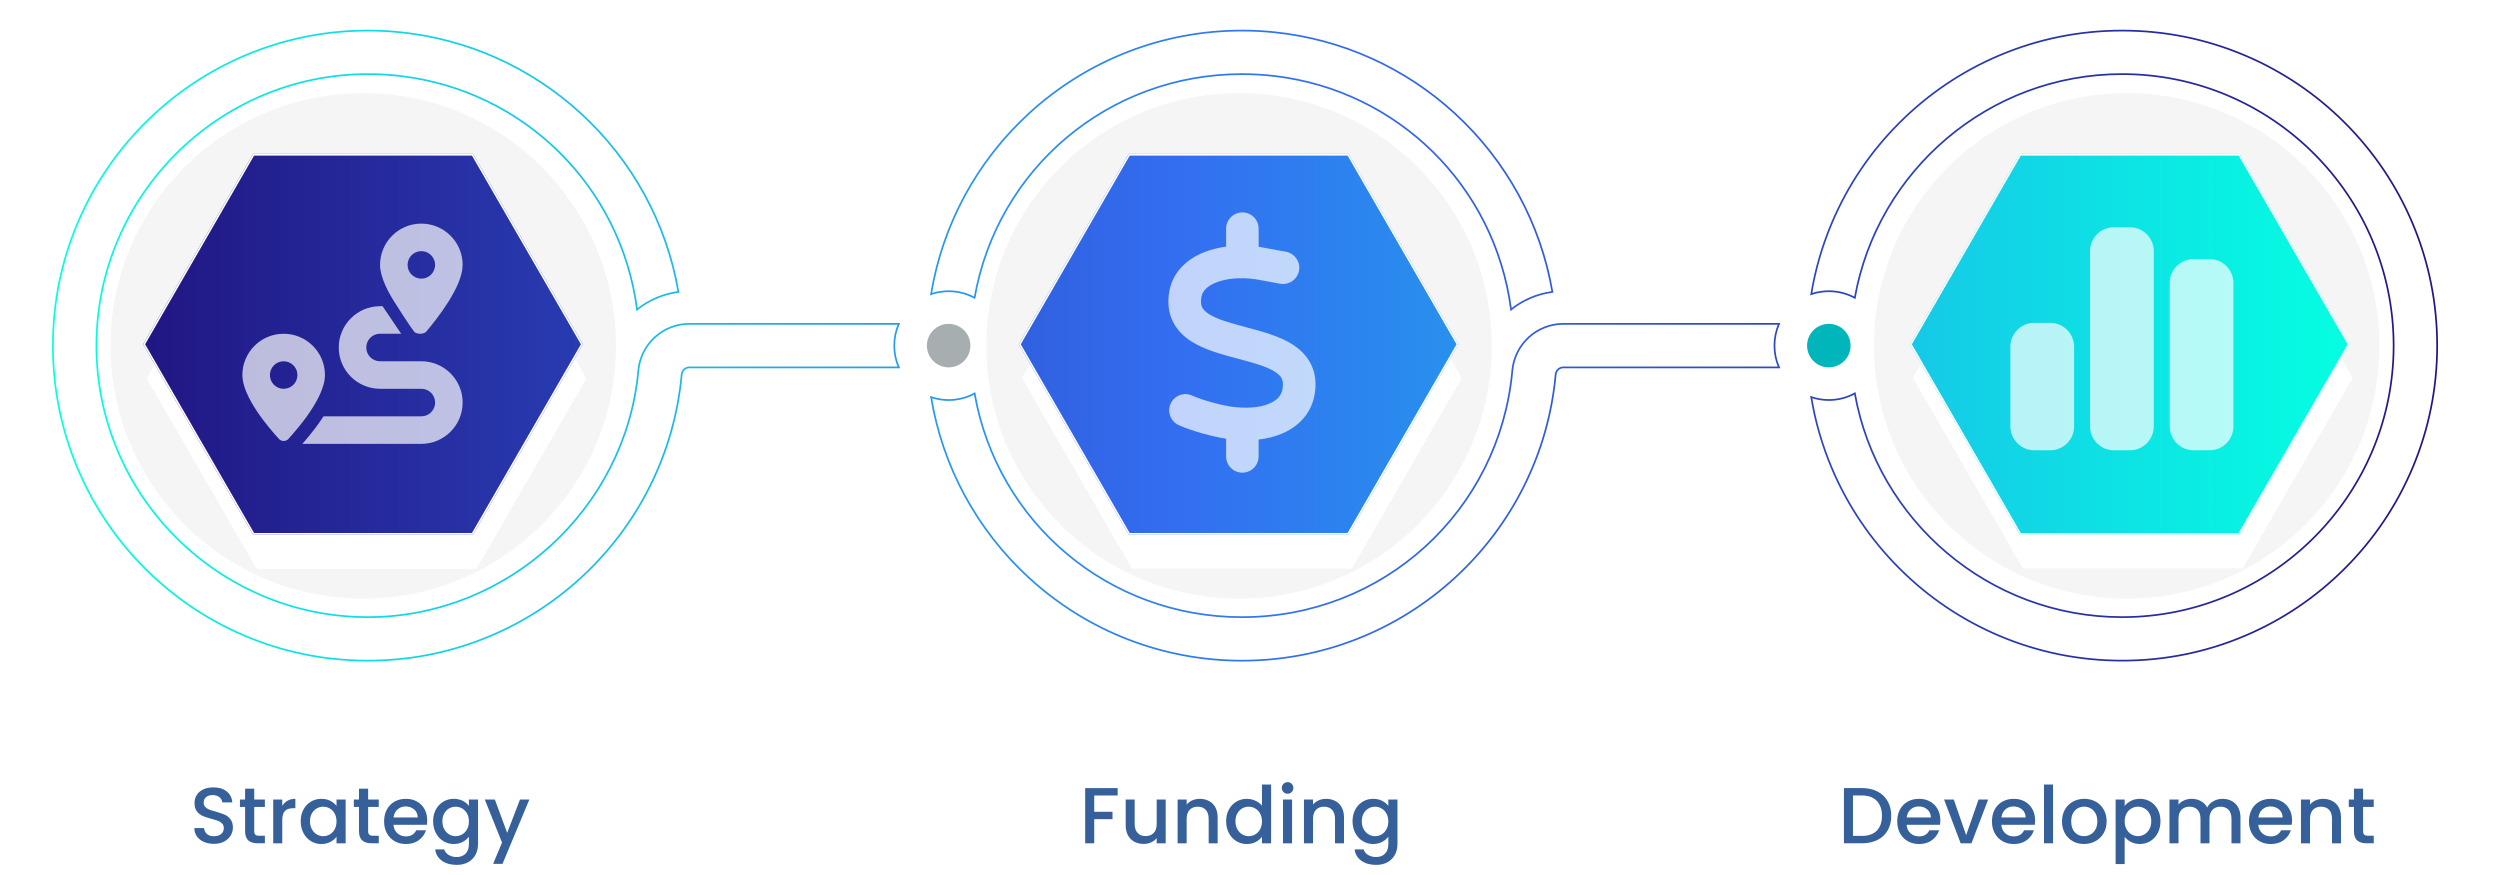 <?xml version="1.0" encoding="UTF-8"?><svg xmlns="http://www.w3.org/2000/svg" xmlns:xlink="http://www.w3.org/1999/xlink" viewBox="0 0 1448 507"><defs><linearGradient id="linear-gradient" x1="1412.1" y1="200.18" x2="30.14" y2="200.18" gradientUnits="userSpaceOnUse"><stop offset="0" stop-color="#211683"/><stop offset=".47" stop-color="#336ef1"/><stop offset="1" stop-color="#04ffe1"/></linearGradient><filter id="drop-shadow-1" filterUnits="userSpaceOnUse"><feOffset dx="1.9" dy="19.95"/><feGaussianBlur result="blur" stdDeviation="12.35"/><feFlood flood-color="#666" flood-opacity=".75"/><feComposite in2="blur" operator="in"/><feComposite in="SourceGraphic"/></filter><filter id="drop-shadow-2" filterUnits="userSpaceOnUse"><feOffset dx="1.9" dy="19.95"/><feGaussianBlur result="blur-2" stdDeviation="12.35"/><feFlood flood-color="#666" flood-opacity=".75"/><feComposite in2="blur-2" operator="in"/><feComposite in="SourceGraphic"/></filter><filter id="drop-shadow-3" filterUnits="userSpaceOnUse"><feOffset dx="1.9" dy="19.95"/><feGaussianBlur result="blur-3" stdDeviation="12.35"/><feFlood flood-color="#666" flood-opacity=".75"/><feComposite in2="blur-3" operator="in"/><feComposite in="SourceGraphic"/></filter><linearGradient id="linear-gradient-2" x1="82.91" y1="199.42" x2="1360.89" y2="199.42" gradientUnits="userSpaceOnUse"><stop offset="0" stop-color="#211683"/><stop offset=".47" stop-color="#336ef1"/><stop offset="1" stop-color="#04ffe1"/></linearGradient></defs><g id="main_bg_01"><path id="template" d="M1411.6,200.18c0,24.63-4.83,48.52-14.34,71.03-9.19,21.73-22.35,41.24-39.1,57.99-16.75,16.75-36.27,29.91-58,39.1-22.5,9.52-46.4,14.34-71.03,14.34s-48.52-4.82-71.03-14.34c-21.73-9.19-41.24-22.34-58-39.1-16.75-16.75-29.91-36.27-39.1-57.99-5.62-13.3-9.61-27.08-11.93-41.21,3.2,1.1,6.63,1.69,10.19,1.69,5.45,0,10.57-1.39,15.04-3.83,13.12,73.56,77.55,129.58,154.82,129.58,86.71,0,157.26-70.55,157.26-157.26s-70.55-157.26-157.26-157.26c-77.27,0-141.71,56.02-154.82,129.58-4.47-2.44-9.6-3.83-15.04-3.83-3.56,0-6.99.6-10.19,1.69,2.32-14.13,6.31-27.91,11.93-41.21,9.19-21.73,22.34-41.24,39.1-57.99,16.75-16.75,36.27-29.91,58-39.1,22.5-9.52,46.4-14.34,71.03-14.34s48.53,4.82,71.03,14.34c21.73,9.19,41.24,22.34,58,39.1,16.75,16.75,29.91,36.27,39.1,57.99,9.52,22.51,14.34,46.4,14.34,71.03ZM399.28,187.58c-7.45,0-14.57,2.78-20.05,7.81-5.45,5.01-8.83,11.85-9.51,19.24v.15c-7.38,80.15-76.09,142.66-156.63,142.66-.27,0-.55,0-.83,0-86.53-.46-156.69-71.24-156.41-157.79.28-86.42,70.83-156.73,157.26-156.73,6.4,0,12.71.37,18.91,1.11,70.99,8.37,127.52,63.35,136.98,135.24,6.93-5.53,15.19-9.04,23.94-10.18-6.81-39.63-26.56-75.93-56.53-103.42-29.05-26.64-65.56-42.97-104.39-46.98-6.25-.65-12.56-.98-18.91-.98-24.58,0-48.43,4.81-70.9,14.29-21.7,9.16-41.19,22.26-57.93,38.95-16.74,16.69-29.91,36.14-39.13,57.8-9.55,22.43-14.43,46.25-14.51,70.82-.08,24.64,4.64,48.55,14.04,71.06,9.08,21.75,22.12,41.3,38.77,58.09,16.65,16.79,36.07,30.01,57.74,39.28,22.43,9.59,46.29,14.52,70.94,14.65.33,0,.65,0,.98,0,45.63,0,89.27-16.9,122.97-47.65,33.71-30.76,54.57-72.64,58.73-117.91l.02-.16c.21-2.36,2.13-4.14,4.46-4.14h121.3c-1.7-3.86-2.63-8.13-2.63-12.6s.94-8.74,2.63-12.6h-121.3ZM564.48,172.49c13.1-74.73,77.51-129.56,154.85-129.56,6.45,0,12.82.38,19.06,1.12,70.91,8.43,127.37,63.38,136.82,135.22,6.93-5.53,15.19-9.04,23.94-10.18-6.81-39.63-26.56-75.93-56.53-103.42-29.01-26.6-65.47-42.92-104.23-46.97-6.25-.65-12.56-.99-18.91-.99h-.16c-45.79,0-89.58,17.03-123.3,47.96-30.29,27.78-50.14,64.57-56.74,104.69,3.19-1.09,6.62-1.69,10.18-1.69,5.43,0,10.55,1.38,15.02,3.82ZM905.49,187.58c-7.45,0-14.57,2.78-20.05,7.82-5.45,5.01-8.83,11.85-9.51,19.24v.15c-7.49,81.33-74.81,142.66-156.6,142.66-77.34,0-141.74-54.83-154.85-129.56-4.47,2.43-9.59,3.82-15.02,3.82-3.56,0-6.98-.59-10.17-1.69,6.6,40.12,26.45,76.91,56.74,104.69,33.72,30.93,77.51,47.96,123.3,47.96s89.58-17.03,123.3-47.96c33.51-30.73,54.24-72.5,58.39-117.6l.02-.17c.21-2.36,2.13-4.14,4.46-4.14h124.9c-1.7-3.86-2.63-8.13-2.63-12.6s.94-8.74,2.63-12.6h-124.9Z" style="fill:none; stroke:url(#linear-gradient); stroke-miterlimit:10;"/><path d="M356.77,200.32c0,80.84-65.53,146.38-146.38,146.38s-146.38-65.53-146.38-146.38S129.55,53.95,210.39,53.95s146.38,65.53,146.38,146.38ZM717.68,53.95c-80.84,0-146.38,65.53-146.38,146.38s65.53,146.38,146.38,146.38,146.38-65.53,146.38-146.38-65.53-146.38-146.38-146.38ZM1231.77,53.95c-80.84,0-146.38,65.53-146.38,146.38s65.53,146.38,146.38,146.38,146.38-65.53,146.38-146.38-65.53-146.38-146.38-146.38Z" style="fill:#f5f5f5; stroke-width:0px;"/></g><g id="_1-hex-v1"><polygon points="781.11 88.78 653.75 88.78 590.07 199.07 653.75 309.37 781.11 309.37 844.78 199.07 781.11 88.78" style="fill:#fff; filter:url(#drop-shadow-1); stroke-width:0px;"/><polygon points="274.11 88.94 146.75 88.94 83.07 199.23 146.75 309.53 274.11 309.53 337.78 199.23 274.11 88.94" style="fill:#fff; filter:url(#drop-shadow-2); stroke-width:0px;"/><polygon points="1297.11 88.65 1169.75 88.65 1106.07 198.94 1169.75 309.24 1297.11 309.24 1360.78 198.94 1297.11 88.65" style="fill:#fff; filter:url(#drop-shadow-3); stroke-width:0px;"/><path d="M844.78,199.42l-63.68,110.29h-127.35l-63.68-110.29,63.68-110.29h127.35l63.68,110.29ZM273.94,89.13h-127.35l-63.68,110.29,63.68,110.29h127.35l63.68-110.29-63.68-110.29ZM1297.22,89.13h-127.35l-63.68,110.29,63.68,110.29h127.35l63.68-110.29-63.68-110.29Z" style="fill:url(#linear-gradient-2); stroke-width:0px;"/><g id="template-2"><circle cx="549.46" cy="200.18" r="12.6" style="fill:#a6aeb0; stroke-width:0px;"/><circle cx="1059.26" cy="200.18" r="12.6" style="fill:#00b6bb; stroke-width:0px;"/></g><path d="M780.53,90.13l63.1,109.29-63.1,109.29h-126.2l-63.1-109.29,63.1-109.29h126.2M781.11,89.13h-127.35l-63.68,110.29,63.68,110.29h127.35l63.68-110.29-63.68-110.29h0Z" style="fill:#fff; stroke-width:0px;"/><path d="M273.36,90.13l63.1,109.29-63.1,109.29h-126.2l-63.1-109.29,63.1-109.29h126.2M273.94,89.13h-127.35l-63.68,110.29,63.68,110.29h127.35l63.68-110.29-63.68-110.29h0Z" style="fill:#fff; stroke-width:0px;"/><path d="M1296.64,90.13l63.1,109.29-63.1,109.29h-126.2l-63.1-109.29,63.1-109.29h126.2M1297.22,89.13h-127.35l-63.68,110.29,63.68,110.29h127.35l63.68-110.29-63.68-110.29h0Z" style="fill:#fff; stroke-width:0px;"/></g><g id="_1-text-cycle"><g style="isolation:isolate;"><path d="M118.09,487.63c-1.72-.75-3.07-1.82-4.05-3.2s-1.47-2.99-1.47-4.83h5.61c.12,1.38.67,2.51,1.63,3.4.97.89,2.32,1.33,4.07,1.33s3.22-.44,4.23-1.31,1.52-2,1.52-3.38c0-1.07-.31-1.95-.94-2.62-.63-.67-1.41-1.2-2.35-1.56s-2.23-.77-3.89-1.2c-2.09-.55-3.78-1.11-5.08-1.68s-2.42-1.45-3.33-2.65-1.38-2.79-1.38-4.78c0-1.84.46-3.45,1.38-4.83.92-1.38,2.21-2.44,3.86-3.17,1.66-.74,3.57-1.1,5.75-1.1,3.1,0,5.63.77,7.61,2.32,1.98,1.55,3.07,3.67,3.29,6.37h-5.8c-.09-1.17-.64-2.16-1.66-2.99-1.01-.83-2.35-1.24-4-1.24-1.5,0-2.73.38-3.68,1.15-.95.77-1.43,1.87-1.43,3.31,0,.98.3,1.79.9,2.42.6.63,1.36,1.13,2.28,1.5s2.18.77,3.77,1.2c2.12.58,3.84,1.17,5.17,1.75,1.33.58,2.47,1.48,3.4,2.69.93,1.21,1.4,2.83,1.4,4.85,0,1.62-.44,3.16-1.31,4.6s-2.15,2.6-3.82,3.47c-1.67.87-3.64,1.31-5.91,1.31-2.15,0-4.08-.38-5.8-1.13Z" style="fill:#36609a; stroke-width:0px;"/><path d="M147.25,467.37v14.03c0,.95.22,1.63.67,2.05.44.41,1.2.62,2.28.62h3.22v4.37h-4.14c-2.36,0-4.17-.55-5.43-1.66-1.26-1.1-1.89-2.9-1.89-5.38v-14.03h-2.99v-4.28h2.99v-6.3h5.29v6.3h6.16v4.28h-6.16Z" style="fill:#36609a; stroke-width:0px;"/><path d="M166.55,463.76c1.27-.72,2.78-1.08,4.53-1.08v5.43h-1.33c-2.05,0-3.61.52-4.67,1.56s-1.59,2.85-1.59,5.43v13.34h-5.24v-25.35h5.24v3.68c.77-1.29,1.79-2.29,3.06-3.01Z" style="fill:#36609a; stroke-width:0px;"/><path d="M175.75,468.89c1.06-1.96,2.5-3.49,4.32-4.58,1.82-1.09,3.84-1.63,6.05-1.63,1.99,0,3.73.39,5.22,1.17,1.49.78,2.67,1.76,3.57,2.92v-3.68h5.29v25.35h-5.29v-3.77c-.89,1.2-2.1,2.19-3.63,2.99s-3.28,1.2-5.24,1.2c-2.18,0-4.17-.56-5.98-1.68-1.81-1.12-3.24-2.68-4.3-4.69-1.06-2.01-1.59-4.29-1.59-6.83s.53-4.8,1.59-6.76ZM193.83,471.19c-.72-1.29-1.66-2.27-2.83-2.94-1.17-.67-2.42-1.01-3.77-1.01s-2.61.33-3.77.99c-1.17.66-2.11,1.63-2.83,2.9-.72,1.27-1.08,2.78-1.08,4.53s.36,3.28,1.08,4.6c.72,1.32,1.67,2.32,2.85,3.01,1.18.69,2.43,1.04,3.75,1.04s2.61-.34,3.77-1.01c1.17-.67,2.11-1.66,2.83-2.97.72-1.3,1.08-2.83,1.08-4.58s-.36-3.27-1.08-4.55Z" style="fill:#36609a; stroke-width:0px;"/><path d="M213.22,467.37v14.03c0,.95.22,1.63.67,2.05.44.41,1.2.62,2.28.62h3.22v4.37h-4.14c-2.36,0-4.17-.55-5.43-1.66-1.26-1.1-1.89-2.9-1.89-5.38v-14.03h-2.99v-4.28h2.99v-6.3h5.29v6.3h6.16v4.28h-6.16Z" style="fill:#36609a; stroke-width:0px;"/><path d="M247.26,477.72h-19.37c.15,2.02.9,3.65,2.25,4.88s3.01,1.84,4.97,1.84c2.82,0,4.81-1.18,5.98-3.54h5.66c-.77,2.33-2.16,4.24-4.16,5.73-2.01,1.49-4.5,2.23-7.47,2.23-2.42,0-4.59-.54-6.51-1.63-1.92-1.09-3.42-2.62-4.51-4.6-1.09-1.98-1.63-4.27-1.63-6.88s.53-4.9,1.59-6.88c1.06-1.98,2.54-3.5,4.46-4.58,1.92-1.07,4.12-1.61,6.6-1.61s4.52.52,6.39,1.56c1.87,1.04,3.33,2.51,4.37,4.39,1.04,1.89,1.56,4.06,1.56,6.51,0,.95-.06,1.81-.18,2.58ZM241.97,473.49c-.03-1.93-.72-3.48-2.07-4.65-1.35-1.17-3.02-1.75-5.01-1.75-1.81,0-3.36.58-4.65,1.72-1.29,1.15-2.06,2.71-2.3,4.67h14.03Z" style="fill:#36609a; stroke-width:0px;"/><path d="M268.02,463.85c1.52.78,2.71,1.76,3.57,2.92v-3.68h5.29v25.76c0,2.33-.49,4.41-1.47,6.23-.98,1.82-2.4,3.26-4.25,4.3-1.86,1.04-4.07,1.56-6.65,1.56-3.43,0-6.29-.8-8.56-2.42-2.27-1.61-3.56-3.79-3.86-6.55h5.2c.4,1.32,1.25,2.38,2.55,3.2,1.3.81,2.86,1.22,4.67,1.22,2.12,0,3.83-.64,5.13-1.93,1.3-1.29,1.96-3.16,1.96-5.61v-4.23c-.89,1.2-2.09,2.2-3.61,3.01-1.52.81-3.24,1.22-5.17,1.22-2.21,0-4.22-.56-6.05-1.68-1.83-1.12-3.27-2.68-4.32-4.69-1.06-2.01-1.59-4.29-1.59-6.83s.53-4.8,1.59-6.76c1.06-1.96,2.5-3.49,4.32-4.58,1.82-1.09,3.84-1.63,6.05-1.63,1.96,0,3.7.39,5.22,1.17ZM270.51,471.19c-.72-1.29-1.66-2.27-2.83-2.94-1.17-.67-2.42-1.01-3.77-1.01s-2.61.33-3.77.99c-1.17.66-2.11,1.63-2.83,2.9-.72,1.27-1.08,2.78-1.08,4.53s.36,3.28,1.08,4.6c.72,1.32,1.67,2.32,2.85,3.01,1.18.69,2.43,1.04,3.75,1.04s2.61-.34,3.77-1.01c1.17-.67,2.11-1.66,2.83-2.97.72-1.3,1.08-2.83,1.08-4.58s-.36-3.27-1.08-4.55Z" style="fill:#36609a; stroke-width:0px;"/><path d="M306.6,463.09l-15.55,37.26h-5.43l5.15-12.33-9.98-24.93h5.84l7.13,19.32,7.41-19.32h5.43Z" style="fill:#36609a; stroke-width:0px;"/></g><g style="isolation:isolate;"><path d="M647.35,456.47v4.28h-13.57v9.43h10.58v4.28h-10.58v13.98h-5.24v-31.97h18.81Z" style="fill:#36609a; stroke-width:0px;"/><path d="M675.18,463.09v25.35h-5.24v-2.99c-.83,1.04-1.91,1.86-3.24,2.46-1.33.6-2.75.9-4.25.9-1.99,0-3.78-.41-5.36-1.24-1.58-.83-2.82-2.05-3.73-3.68-.91-1.62-1.36-3.59-1.36-5.89v-14.9h5.2v14.12c0,2.27.57,4.01,1.7,5.22,1.13,1.21,2.68,1.82,4.65,1.82s3.52-.61,4.67-1.82c1.15-1.21,1.73-2.95,1.73-5.22v-14.12h5.24Z" style="fill:#36609a; stroke-width:0px;"/><path d="M700.23,463.92c1.58.83,2.81,2.05,3.7,3.68.89,1.63,1.33,3.59,1.33,5.89v14.95h-5.2v-14.17c0-2.27-.57-4.01-1.7-5.22-1.13-1.21-2.68-1.82-4.65-1.82s-3.52.61-4.67,1.82c-1.15,1.21-1.73,2.95-1.73,5.22v14.17h-5.24v-25.35h5.24v2.9c.86-1.04,1.96-1.85,3.29-2.44,1.33-.58,2.75-.87,4.25-.87,1.99,0,3.78.41,5.36,1.24Z" style="fill:#36609a; stroke-width:0px;"/><path d="M711.77,468.89c1.06-1.96,2.5-3.49,4.32-4.58,1.82-1.09,3.86-1.63,6.1-1.63,1.66,0,3.29.36,4.9,1.08,1.61.72,2.89,1.68,3.84,2.88v-12.24h5.29v34.04h-5.29v-3.82c-.86,1.23-2.05,2.24-3.57,3.04s-3.26,1.2-5.22,1.2c-2.21,0-4.23-.56-6.05-1.68-1.82-1.12-3.27-2.68-4.32-4.69-1.06-2.01-1.59-4.29-1.59-6.83s.53-4.8,1.59-6.76ZM729.85,471.19c-.72-1.29-1.66-2.27-2.83-2.94-1.17-.67-2.42-1.01-3.77-1.01s-2.61.33-3.77.99c-1.17.66-2.11,1.63-2.83,2.9-.72,1.27-1.08,2.78-1.08,4.53s.36,3.28,1.08,4.6c.72,1.32,1.67,2.32,2.85,3.01,1.18.69,2.43,1.04,3.75,1.04s2.61-.34,3.77-1.01c1.17-.67,2.11-1.66,2.83-2.97.72-1.3,1.08-2.83,1.08-4.58s-.36-3.27-1.08-4.55Z" style="fill:#36609a; stroke-width:0px;"/><path d="M743.4,458.77c-.64-.64-.97-1.44-.97-2.39s.32-1.75.97-2.39c.64-.64,1.44-.97,2.39-.97s1.7.32,2.35.97c.64.64.97,1.44.97,2.39s-.32,1.75-.97,2.39c-.64.64-1.43.97-2.35.97s-1.75-.32-2.39-.97ZM748.36,463.09v25.35h-5.24v-25.35h5.24Z" style="fill:#36609a; stroke-width:0px;"/><path d="M773.41,463.92c1.58.83,2.81,2.05,3.7,3.68.89,1.63,1.33,3.59,1.33,5.89v14.95h-5.2v-14.17c0-2.27-.57-4.01-1.7-5.22-1.13-1.21-2.68-1.82-4.65-1.82s-3.52.61-4.67,1.82c-1.15,1.21-1.73,2.95-1.73,5.22v14.17h-5.24v-25.35h5.24v2.9c.86-1.04,1.96-1.85,3.29-2.44,1.33-.58,2.75-.87,4.25-.87,1.99,0,3.78.41,5.36,1.24Z" style="fill:#36609a; stroke-width:0px;"/><path d="M800.55,463.85c1.52.78,2.71,1.76,3.57,2.92v-3.68h5.29v25.76c0,2.33-.49,4.41-1.47,6.23-.98,1.82-2.4,3.26-4.25,4.3-1.86,1.04-4.07,1.56-6.65,1.56-3.43,0-6.29-.8-8.56-2.42-2.27-1.61-3.56-3.79-3.86-6.55h5.2c.4,1.32,1.25,2.38,2.55,3.2,1.3.81,2.86,1.22,4.67,1.22,2.12,0,3.83-.64,5.13-1.93,1.3-1.29,1.96-3.16,1.96-5.61v-4.23c-.89,1.2-2.09,2.2-3.61,3.01-1.52.81-3.24,1.22-5.17,1.22-2.21,0-4.23-.56-6.05-1.68s-3.27-2.68-4.32-4.69c-1.06-2.01-1.59-4.29-1.59-6.83s.53-4.8,1.59-6.76c1.06-1.96,2.5-3.49,4.32-4.58,1.82-1.09,3.84-1.63,6.05-1.63,1.96,0,3.7.39,5.22,1.17ZM803.03,471.19c-.72-1.29-1.66-2.27-2.83-2.94-1.17-.67-2.42-1.01-3.77-1.01s-2.61.33-3.77.99c-1.17.66-2.11,1.63-2.83,2.9-.72,1.27-1.08,2.78-1.08,4.53s.36,3.28,1.08,4.6c.72,1.32,1.67,2.32,2.85,3.01,1.18.69,2.43,1.04,3.75,1.04s2.61-.34,3.77-1.01c1.17-.67,2.11-1.66,2.83-2.97.72-1.3,1.08-2.83,1.08-4.58s-.36-3.27-1.08-4.55Z" style="fill:#36609a; stroke-width:0px;"/></g><g style="isolation:isolate;"><path d="M1087.39,458.42c2.56,1.3,4.54,3.17,5.93,5.61,1.4,2.44,2.09,5.28,2.09,8.53s-.7,6.07-2.09,8.46c-1.4,2.39-3.37,4.22-5.93,5.5-2.56,1.27-5.54,1.91-8.95,1.91h-10.44v-31.97h10.44c3.4,0,6.39.65,8.95,1.96ZM1087.04,481.12c1.99-2.02,2.99-4.88,2.99-8.56s-1-6.61-2.99-8.69c-1.99-2.08-4.86-3.13-8.6-3.13h-5.2v23.41h5.2c3.74,0,6.61-1.01,8.6-3.04Z" style="fill:#36609a; stroke-width:0px;"/><path d="M1123.66,477.72h-19.37c.15,2.02.9,3.65,2.25,4.88s3.01,1.84,4.97,1.84c2.82,0,4.81-1.18,5.98-3.54h5.66c-.77,2.33-2.16,4.24-4.16,5.73-2.01,1.49-4.5,2.23-7.47,2.23-2.42,0-4.59-.54-6.51-1.63-1.92-1.09-3.42-2.62-4.51-4.6-1.09-1.98-1.63-4.27-1.63-6.88s.53-4.9,1.59-6.88c1.06-1.98,2.54-3.5,4.46-4.58,1.92-1.07,4.12-1.61,6.6-1.61s4.52.52,6.39,1.56c1.87,1.04,3.33,2.51,4.37,4.39,1.04,1.89,1.56,4.06,1.56,6.51,0,.95-.06,1.81-.18,2.58ZM1118.37,473.49c-.03-1.93-.72-3.48-2.07-4.65-1.35-1.17-3.02-1.75-5.01-1.75-1.81,0-3.36.58-4.65,1.72-1.29,1.15-2.06,2.71-2.3,4.67h14.03Z" style="fill:#36609a; stroke-width:0px;"/><path d="M1138.79,483.74l7.18-20.65h5.57l-9.66,25.35h-6.26l-9.61-25.35h5.61l7.18,20.65Z" style="fill:#36609a; stroke-width:0px;"/><path d="M1178.54,477.72h-19.37c.15,2.02.9,3.65,2.25,4.88,1.35,1.23,3,1.84,4.97,1.84,2.82,0,4.81-1.18,5.98-3.54h5.66c-.77,2.33-2.16,4.24-4.16,5.73-2.01,1.49-4.5,2.23-7.48,2.23-2.42,0-4.59-.54-6.51-1.63-1.92-1.09-3.42-2.62-4.51-4.6-1.09-1.98-1.63-4.27-1.63-6.88s.53-4.9,1.59-6.88c1.06-1.98,2.54-3.5,4.46-4.58,1.92-1.07,4.12-1.61,6.6-1.61s4.52.52,6.39,1.56c1.87,1.04,3.33,2.51,4.37,4.39,1.04,1.89,1.56,4.06,1.56,6.51,0,.95-.06,1.81-.18,2.58ZM1173.25,473.49c-.03-1.93-.72-3.48-2.07-4.65-1.35-1.17-3.02-1.75-5.01-1.75-1.81,0-3.36.58-4.65,1.72-1.29,1.15-2.05,2.71-2.3,4.67h14.03Z" style="fill:#36609a; stroke-width:0px;"/><path d="M1189.12,454.4v34.04h-5.24v-34.04h5.24Z" style="fill:#36609a; stroke-width:0px;"/><path d="M1200.52,487.22c-1.93-1.09-3.45-2.62-4.55-4.6-1.1-1.98-1.66-4.27-1.66-6.88s.57-4.86,1.7-6.85c1.13-1.99,2.68-3.53,4.65-4.6,1.96-1.07,4.15-1.61,6.58-1.61s4.62.54,6.58,1.61c1.96,1.07,3.51,2.61,4.65,4.6,1.13,1.99,1.7,4.28,1.7,6.85s-.58,4.86-1.75,6.85c-1.17,1.99-2.75,3.53-4.76,4.62s-4.22,1.63-6.65,1.63-4.55-.54-6.49-1.63ZM1210.8,483.33c1.18-.64,2.14-1.61,2.88-2.9s1.1-2.85,1.1-4.69-.35-3.4-1.06-4.67c-.71-1.27-1.64-2.23-2.81-2.88-1.17-.64-2.42-.97-3.77-.97s-2.6.32-3.75.97c-1.15.64-2.06,1.6-2.74,2.88-.68,1.27-1.01,2.83-1.01,4.67,0,2.73.7,4.84,2.09,6.33,1.4,1.49,3.15,2.23,5.27,2.23,1.35,0,2.61-.32,3.79-.97Z" style="fill:#36609a; stroke-width:0px;"/><path d="M1234.24,463.87c1.53-.8,3.27-1.2,5.2-1.2,2.21,0,4.22.54,6.05,1.63,1.82,1.09,3.26,2.62,4.3,4.58,1.04,1.96,1.56,4.22,1.56,6.76s-.52,4.82-1.56,6.83c-1.04,2.01-2.48,3.57-4.3,4.69-1.83,1.12-3.84,1.68-6.05,1.68-1.93,0-3.65-.39-5.15-1.17-1.5-.78-2.73-1.76-3.68-2.92v15.73h-5.24v-37.4h5.24v3.73c.89-1.17,2.1-2.15,3.63-2.94ZM1244.93,471.12c-.72-1.27-1.67-2.24-2.85-2.9-1.18-.66-2.45-.99-3.79-.99s-2.57.34-3.75,1.01c-1.18.67-2.13,1.66-2.85,2.94s-1.08,2.81-1.08,4.55.36,3.27,1.08,4.58c.72,1.3,1.67,2.29,2.85,2.97,1.18.67,2.43,1.01,3.75,1.01s2.61-.35,3.79-1.04c1.18-.69,2.13-1.69,2.85-3.01.72-1.32,1.08-2.85,1.08-4.6s-.36-3.26-1.08-4.53Z" style="fill:#36609a; stroke-width:0px;"/><path d="M1292.59,463.92c1.58.83,2.82,2.05,3.73,3.68.9,1.63,1.36,3.59,1.36,5.89v14.95h-5.2v-14.17c0-2.27-.57-4.01-1.7-5.22-1.13-1.21-2.68-1.82-4.65-1.82s-3.52.61-4.67,1.82c-1.15,1.21-1.73,2.95-1.73,5.22v14.17h-5.2v-14.17c0-2.27-.57-4.01-1.7-5.22-1.13-1.21-2.68-1.82-4.65-1.82s-3.52.61-4.67,1.82c-1.15,1.21-1.72,2.95-1.72,5.22v14.17h-5.24v-25.35h5.24v2.9c.86-1.04,1.95-1.85,3.27-2.44,1.32-.58,2.73-.87,4.23-.87,2.02,0,3.83.43,5.43,1.29s2.82,2.1,3.68,3.73c.77-1.53,1.96-2.75,3.59-3.66,1.62-.9,3.37-1.36,5.24-1.36,1.99,0,3.78.41,5.36,1.24Z" style="fill:#36609a; stroke-width:0px;"/><path d="M1327.39,477.72h-19.37c.15,2.02.9,3.65,2.25,4.88,1.35,1.23,3,1.84,4.97,1.84,2.82,0,4.81-1.18,5.98-3.54h5.66c-.77,2.33-2.16,4.24-4.16,5.73-2.01,1.49-4.5,2.23-7.48,2.23-2.42,0-4.59-.54-6.51-1.63-1.92-1.09-3.42-2.62-4.51-4.6-1.09-1.98-1.63-4.27-1.63-6.88s.53-4.9,1.59-6.88c1.06-1.98,2.54-3.5,4.46-4.58,1.92-1.07,4.12-1.61,6.6-1.61s4.52.52,6.39,1.56c1.87,1.04,3.33,2.51,4.37,4.39,1.04,1.89,1.56,4.06,1.56,6.51,0,.95-.06,1.81-.18,2.58ZM1322.1,473.49c-.03-1.93-.72-3.48-2.07-4.65-1.35-1.17-3.02-1.75-5.01-1.75-1.81,0-3.36.58-4.65,1.72-1.29,1.15-2.05,2.71-2.3,4.67h14.03Z" style="fill:#36609a; stroke-width:0px;"/><path d="M1350.87,463.92c1.58.83,2.81,2.05,3.7,3.68.89,1.63,1.33,3.59,1.33,5.89v14.95h-5.2v-14.17c0-2.27-.57-4.01-1.7-5.22-1.13-1.21-2.68-1.82-4.65-1.82s-3.52.61-4.67,1.82c-1.15,1.21-1.72,2.95-1.72,5.22v14.17h-5.24v-25.35h5.24v2.9c.86-1.04,1.96-1.85,3.29-2.44,1.33-.58,2.75-.87,4.25-.87,1.99,0,3.78.41,5.36,1.24Z" style="fill:#36609a; stroke-width:0px;"/><path d="M1368.7,467.37v14.03c0,.95.22,1.63.67,2.05.44.41,1.2.62,2.28.62h3.22v4.37h-4.14c-2.36,0-4.17-.55-5.43-1.66-1.26-1.1-1.89-2.9-1.89-5.38v-14.03h-2.99v-4.28h2.99v-6.3h5.29v6.3h6.16v4.28h-6.16Z" style="fill:#36609a; stroke-width:0px;"/></g><path d="M1210.55,145.46c0-7.64,6.2-13.84,13.84-13.84h9.23c7.64,0,13.84,6.2,13.84,13.84v101.51c0,7.64-6.2,13.84-13.84,13.84h-9.23c-7.64,0-13.84-6.2-13.84-13.84v-101.51ZM1164.41,200.83c0-7.64,6.2-13.84,13.84-13.84h9.23c7.64,0,13.84,6.2,13.84,13.84v46.14c0,7.64-6.2,13.84-13.84,13.84h-9.23c-7.64,0-13.84-6.2-13.84-13.84v-46.14ZM1270.53,150.07h9.23c7.64,0,13.84,6.2,13.84,13.84v83.05c0,7.64-6.2,13.84-13.84,13.84h-9.23c-7.64,0-13.84-6.2-13.84-13.84v-83.05c0-7.64,6.2-13.84,13.84-13.84Z" style="fill:#fff; opacity:.7; stroke-width:0px;"/><path d="M719.58,123.02c5.21,0,9.42,4.21,9.42,9.42v10.51c.47.06.91.12,1.38.21.12.03.21.03.32.06l14.13,2.59c5.12.94,8.51,5.86,7.57,10.95-.94,5.09-5.86,8.51-10.95,7.57l-13.98-2.56c-9.21-1.35-17.34-.44-23.05,1.83s-8.01,5.39-8.54,8.27c-.59,3.15-.15,4.92.35,6.01.53,1.15,1.62,2.44,3.77,3.89,4.8,3.15,12.16,5.21,21.7,7.74l.85.24c8.42,2.24,18.72,4.95,26.38,9.95,4.18,2.74,8.12,6.45,10.57,11.63,2.5,5.27,3.03,11.16,1.88,17.43-2.03,11.19-9.74,18.66-19.31,22.58-4.03,1.65-8.42,2.71-13.07,3.24v9.77c0,5.21-4.21,9.42-9.42,9.42s-9.42-4.21-9.42-9.42v-10.27c-.12-.03-.26-.03-.38-.06h-.06c-7.18-1.12-18.99-4.21-26.94-7.74-4.74-2.12-6.89-7.68-4.77-12.42s7.68-6.89,12.42-4.77c6.15,2.74,16.28,5.45,22.14,6.36,9.39,1.38,17.13.59,22.37-1.56,4.98-2.03,7.24-4.98,7.89-8.51.56-3.12.12-4.92-.38-6.01-.56-1.18-1.65-2.47-3.83-3.92-4.83-3.15-12.22-5.21-21.78-7.74l-.82-.21h0c-8.39-2.24-18.69-4.98-26.35-9.98-4.18-2.74-8.1-6.48-10.54-11.66-2.47-5.27-2.97-11.16-1.8-17.43,2.12-11.25,10.54-18.55,20.11-22.34,3.92-1.56,8.21-2.62,12.72-3.24v-10.39c0-5.21,4.21-9.42,9.42-9.42Z" style="fill:#fff; opacity:.7; stroke-width:0px;"/><path d="M232.35,193.3h-12.23c-4.41,0-7.97,3.56-7.97,7.97s3.56,7.97,7.97,7.97h23.92c13.21,0,23.92,10.72,23.92,23.92s-10.72,23.92-23.92,23.92h-68.88c2.17-2.47,4.81-5.63,7.48-9.17,1.57-2.09,3.19-4.39,4.74-6.78h56.67c4.41,0,7.97-3.56,7.97-7.97s-3.56-7.97-7.97-7.97h-23.92c-13.21,0-23.92-10.72-23.92-23.92s10.72-23.92,23.92-23.92h1.45l10.78,15.95ZM230.04,177.35c-5.23-7.85-9.92-16.87-9.92-23.92,0-13.21,10.72-23.92,23.92-23.92s23.92,10.72,23.92,23.92c0,12.51-14.73,31.18-21.08,38.63-.95,1.1-2.67,1.25-3.61,1.25s-2.57-.29-3.31-1.11c-2.65-3.32-9.93-14.84-9.93-14.84ZM169.56,251.39c-.95,1.07-1.79,2.02-2.52,2.82l-.45.5-.05-.05c-1.5,1.15-3.64,1-4.98-.45-6.28-6.83-21.18-24.4-21.18-36.98,0-13.21,10.72-23.92,23.92-23.92s23.92,10.72,23.92,23.92c0,7.48-5.26,16.7-10.84,24.4-2.67,3.66-5.41,6.98-7.68,9.59l-.15.17ZM172.27,217.23c0-4.4-3.57-7.97-7.97-7.97s-7.97,3.57-7.97,7.97,3.57,7.97,7.97,7.97,7.97-3.57,7.97-7.97ZM244.04,161.4c4.4,0,7.97-3.57,7.97-7.97s-3.57-7.97-7.97-7.97-7.97,3.57-7.97,7.97,3.57,7.97,7.97,7.97Z" style="fill:#fff; opacity:.7; stroke-width:0px;"/></g></svg>